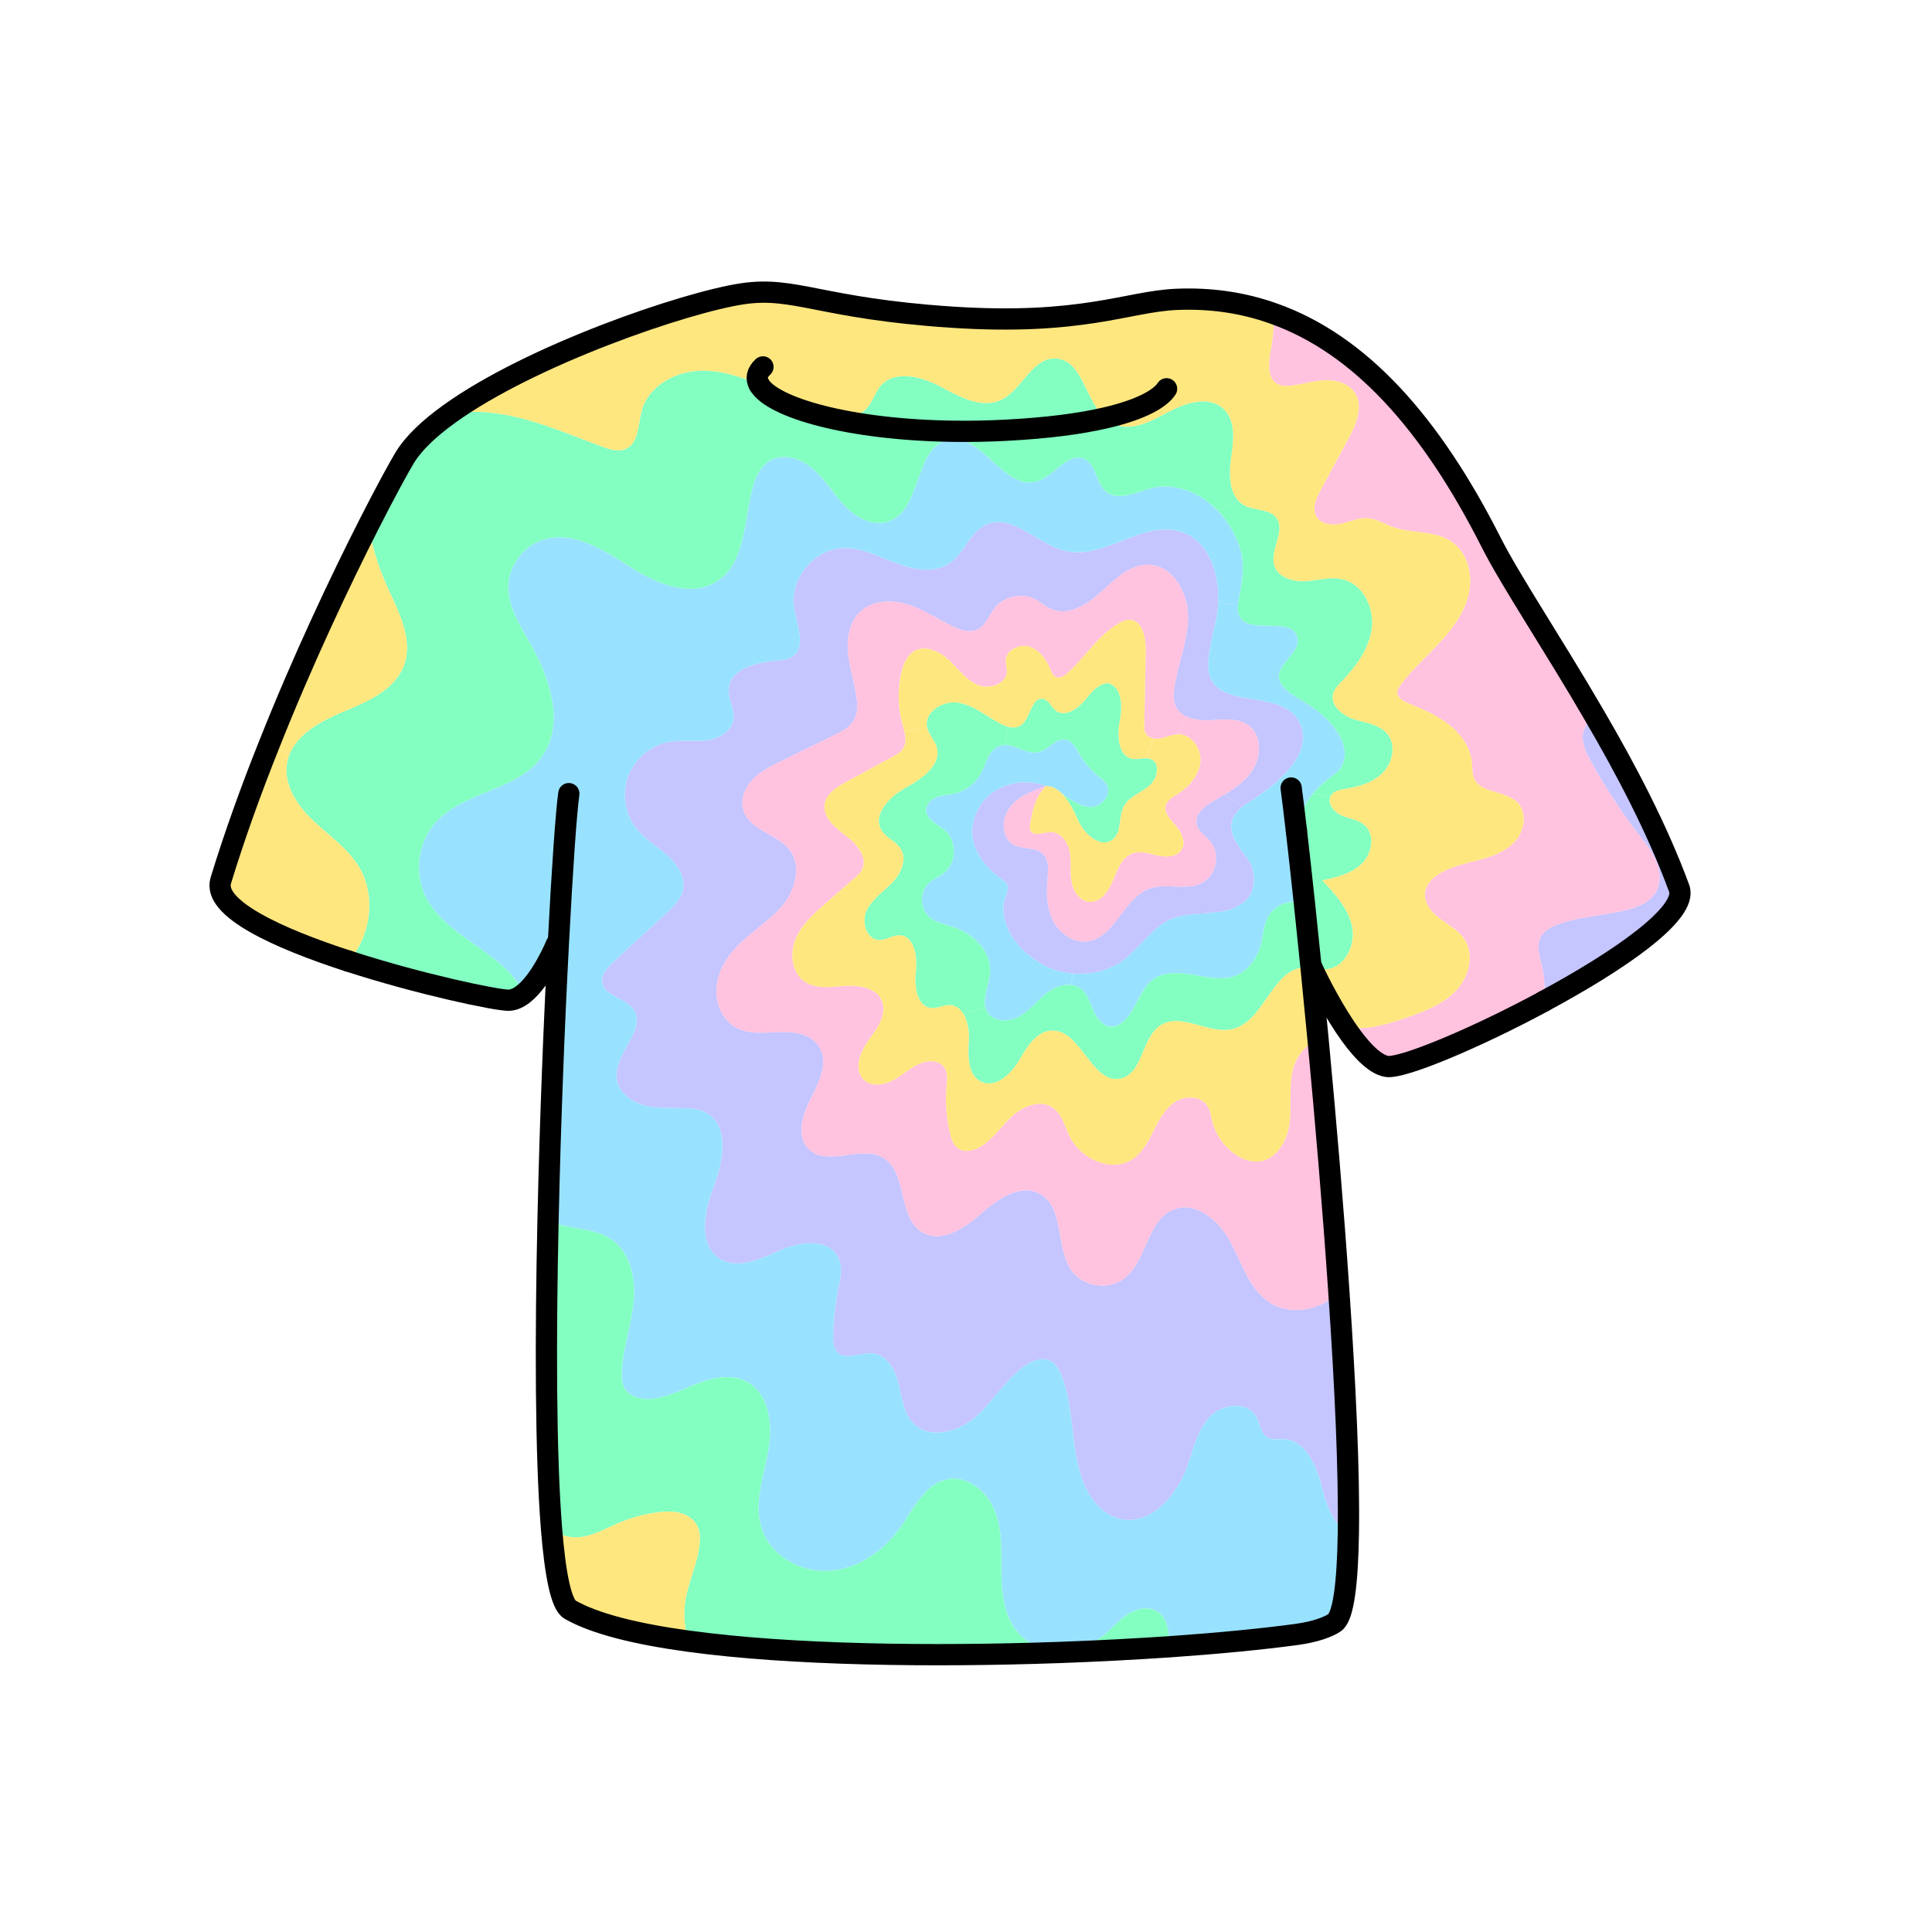 <?xml version="1.0" encoding="UTF-8"?><svg id="Layer_2" xmlns="http://www.w3.org/2000/svg" viewBox="0 0 1000 1000"><defs><style>.cls-1,.cls-2{fill:none;}.cls-3{fill:#ffe780;}.cls-4{fill:#ffc2df;}.cls-5{fill:#83ffc1;}.cls-6{fill:#c5c5ff;}.cls-7{fill:#99e2ff;}.cls-2{stroke:#000;stroke-linecap:round;stroke-linejoin:round;stroke-width:11px;}</style></defs><g id="_02"><g><rect class="cls-1" width="1000" height="1000"/><g><g><path class="cls-6" d="m869.14,459.83c4.72,12.88-31.68,37.8-70.16,58.48.8-6.04.52-12.24-.84-18.16-1.16-5-3.04-10.4-.76-14.96,1.84-3.68,5.88-5.68,9.76-7.04,11.04-3.76,22.88-4.32,34.2-7,6.12-1.48,12.64-3.96,15.76-9.44,2.76-4.72,2.28-10.76.2-15.84-2.08-5.04-5.6-9.36-8.96-13.68-9.36-12.16-17.8-25.08-25.16-38.56-2.4-4.44-4.76-9.36-3.76-14.32.72-3.6,3.08-6.52,5.8-9.08,16.4,28.08,32.68,59,43.92,89.6Z"/><path class="cls-4" d="m857.3,445.87c2.08,5.08,2.56,11.12-.2,15.84-3.12,5.48-9.64,7.96-15.76,9.44-11.32,2.68-23.16,3.24-34.2,7-3.88,1.36-7.92,3.36-9.76,7.04-2.28,4.56-.4,9.96.76,14.96,1.36,5.92,1.64,12.12.84,18.16v.04c-35.64,19.2-73.08,34.76-81.04,33.64-6.88-1-14.8-10.04-21.68-20.28l.04-.04c10.84,1.88,21.96-1.56,32.4-5.2,9.16-3.2,18.6-6.88,25.2-14,6.6-7.16,9.4-18.72,3.84-26.68-3.16-4.52-8.28-7.12-12.64-10.44-4.4-3.32-8.4-8.32-7.48-13.76.6-3.56,3.28-6.48,6.24-8.56,6.12-4.28,13.64-5.84,20.88-7.72,7.2-1.88,14.68-4.4,19.6-10,4.96-5.56,6.24-15.04.84-20.2-6.32-6.04-18.88-4.32-22.24-12.36-1.04-2.48-.8-5.24-1.04-7.92-.72-7.88-5.72-14.88-11.92-19.76-6.2-4.92-13.6-8-20.92-11-2.88-1.16-6.24-3.16-5.84-6.2.16-1.08.8-2,1.4-2.88,5.92-8.16,13.56-14.88,20.44-22.24,6.84-7.36,13.12-15.8,15.24-25.64,2.16-9.84-.8-21.32-9.16-26.88-8.76-5.84-20.56-3.88-30.4-7.52-4.24-1.52-8.2-4.12-12.72-4.48-4.68-.36-9.16,1.76-13.76,2.8-4.6,1-10.28.52-12.8-3.48-2.6-4.2-.24-9.64,2.12-13.96,4.76-8.76,9.48-17.52,14.24-26.28,4.08-7.52,8.12-17,3.36-24.12-3.24-4.8-9.6-6.6-15.4-6.4-5.76.24-11.4,2.04-17.16,2.76-2.4.32-4.96.44-7.16-.68-5.92-2.96-4.84-11.56-3.6-18.12,1.16-6.08,1.56-12.32,1.28-18.48,44.88,15.88,81.48,56.84,112.64,118.4,10.32,20.36,31.96,52.56,53.44,89.56-2.72,2.56-5.08,5.48-5.8,9.08-1,4.96,1.36,9.88,3.76,14.32,7.36,13.48,15.8,26.4,25.16,38.56,3.36,4.32,6.88,8.64,8.96,13.68Z"/><path class="cls-3" d="m392.94,199.11c-9.8-4.2-19.96-7.56-30.52-7.2-13.08.4-26.76,8-30.2,20.6-1.96,7.24-1.48,16.8-8.28,19.88-3.8,1.68-8.24.32-12.16-1.12-19.24-7.12-38.32-15.76-58.76-17.72-6.8-.68-13.8-.44-20.6.8,42.36-30.6,122.48-57.96,152.08-62.32,27.08-3.96,40.24,7.64,108,12.12,67.76,4.48,91.16-8.12,116.44-9.2,17.84-.76,34.52,1.72,50.2,7.32.28,6.16-.12,12.4-1.28,18.48-1.24,6.56-2.32,15.16,3.6,18.12,2.2,1.12,4.76,1,7.16.68,5.76-.72,11.4-2.52,17.16-2.76,5.8-.2,12.16,1.6,15.4,6.4,4.76,7.12.72,16.6-3.36,24.12-4.76,8.76-9.48,17.52-14.24,26.28-2.36,4.32-4.72,9.76-2.12,13.96,2.52,4,8.2,4.48,12.8,3.48,4.6-1.04,9.08-3.16,13.76-2.8,4.52.36,8.48,2.96,12.72,4.48,9.84,3.64,21.64,1.68,30.4,7.52,8.36,5.56,11.32,17.04,9.16,26.88-2.12,9.84-8.4,18.28-15.24,25.64-6.88,7.36-14.52,14.08-20.44,22.24-.6.88-1.24,1.8-1.4,2.88-.4,3.04,2.96,5.04,5.84,6.2,7.32,3,14.72,6.08,20.92,11,6.2,4.88,11.2,11.88,11.92,19.76.24,2.68,0,5.44,1.04,7.92,3.36,8.04,15.92,6.32,22.24,12.36,5.4,5.16,4.12,14.64-.84,20.2-4.92,5.6-12.4,8.12-19.6,10-7.24,1.88-14.76,3.44-20.88,7.72-2.96,2.08-5.64,5-6.24,8.56-.92,5.44,3.08,10.44,7.48,13.76,4.36,3.32,9.48,5.92,12.64,10.44,5.56,7.96,2.76,19.52-3.84,26.68-6.6,7.12-16.04,10.8-25.2,14-10.44,3.64-21.56,7.08-32.4,5.2l-.04.04c-8.76-13.08-15.92-28.08-17.12-30.72,2.36.36,4.68.84,7.04.68,9.72-.6,15.52-12.28,13.68-21.8-1.88-9.52-8.84-17.12-15.52-24.2,7.32-1.6,15.08-3.4,20.48-8.64,5.4-5.24,7.04-15.12,1.32-20-3.32-2.84-8.04-3.24-12.04-5.04-3.76-1.68-7.16-6.08-5.52-9.68.08-.2.2-.4.32-.6,1.52-2.44,4.8-3,7.64-3.44,7.16-1.16,14.52-3.4,19.48-8.68,4.96-5.24,6.6-14.16,2-19.72-4.08-4.88-11.12-5.64-17.16-7.52-6.04-1.92-12.52-7.2-10.88-13.32.68-2.52,2.64-4.48,4.48-6.4,7.4-7.68,14.16-16.76,15.52-27.36,1.36-10.56-4.36-22.68-14.72-25.28-6.28-1.6-12.84.4-19.32.84s-14.2-1.68-16.32-7.84c-2.76-8.16,6.16-18.2.88-25.04-3.6-4.64-11-3.52-16.24-6.24-1.48-.76-2.68-1.8-3.68-2.96-4.44-5.28-4.52-14.12-3.44-21.44,1.32-9,2.68-19.64-4-25.76-7.52-6.92-19.56-3-28.56,1.84-8.96,4.88-19.64,10.48-28.76,5.88-1.52-.76-2.84-1.68-4.04-2.88l-.04-.04c-10.12-9.48-11.64-30.4-25.6-30.76-12.16-.28-17.12,16.48-28.16,21.52-10.16,4.64-21.52-1.84-31.36-7.04-9.88-5.24-23.6-8.68-30.84-.24-3.52,4.12-4.56,10.28-9.08,13.24-2.88,1.84-6.56,1.96-10,1.64-13-1.12-25-7.04-36.88-12.52-2.24-1.04-4.56-2.08-6.84-3.08h-.04Z"/><path class="cls-5" d="m718.02,379.87c4.6,5.56,2.96,14.48-2,19.72-4.96,5.28-12.32,7.52-19.48,8.68-2.84.44-6.12,1-7.64,3.44-.12.2-.24.4-.32.6l-9.08-1.52c3.88-4.6,8.32-7.76,11.76-10.48,9-7.16,6.44-24.16-18.6-38.4-25.96-14.76,4.08-21.56-1.64-33.4-5-10.32-32.12,3.12-30.24-15.68.08-.64.16-1.32.32-2.04,3-15.96,3.92-24.16-4.36-38.16-1.76-2.96-3.92-5.76-6.36-8.28l10.2-5.6c1,1.16,2.2,2.2,3.68,2.96,5.24,2.72,12.64,1.6,16.24,6.24,5.28,6.84-3.64,16.88-.88,25.04,2.12,6.16,9.84,8.28,16.32,7.84s13.04-2.44,19.32-.84c10.36,2.6,16.08,14.72,14.72,25.28-1.36,10.6-8.12,19.68-15.52,27.36-1.84,1.92-3.8,3.88-4.48,6.4-1.64,6.12,4.84,11.4,10.88,13.32,6.04,1.88,13.08,2.64,17.16,7.52Z"/><path class="cls-5" d="m679.1,500.99c-.16,0-.32-.04-.48-.04-1.2-11.84-2.36-23-3.44-33.28-1.56-14.56-2.96-27.32-4.16-37.6v-.04c1.28-8.56,4.64-14.6,8.48-19.24l9.08,1.52c-1.64,3.6,1.76,8,5.52,9.68,4,1.8,8.72,2.2,12.04,5.04,5.72,4.88,4.08,14.76-1.32,20-5.4,5.24-13.16,7.04-20.48,8.64,6.68,7.08,13.64,14.68,15.52,24.2,1.84,9.52-3.96,21.2-13.68,21.8-2.36.16-4.68-.32-7.04-.68h-.04Z"/><path class="cls-6" d="m692.98,668.47c3.32,48.28,5.44,93.36,4.92,125.2-7.76-4.2-11.44-15.04-13.76-24.24-2.76-10.96-8.48-24.12-19.76-24.56-2.64-.08-5.48.56-7.84-.6-3.96-1.96-4.2-7.44-6.44-11.24-4.64-7.96-17.52-6.44-23.88.24-6.36,6.68-8.4,16.24-11.4,24.96-5.4,15.68-19.48,31.96-35.52,27.84-8.88-2.28-15.16-10.36-18.56-18.88-6.92-17.56-4.32-37.76-11.32-55.28-1.24-3.08-3-6.28-6-7.68-3.84-1.84-8.44-.16-12,2.12-10.32,6.64-16.52,17.96-25.56,26.28-9,8.28-24.24,12.88-32.92,4.2-5.2-5.2-6-13.2-7.76-20.36-1.72-7.16-5.92-15.08-13.24-15.96-6.44-.76-14.36,3.96-18.72-.84-1.92-2.16-2.04-5.32-2-8.16.2-8.2,1.08-16.4,2.68-24.44,1.08-5.32,2.4-11,.16-15.92-4.68-10.12-19.56-8.76-29.76-4.24-10.2,4.52-22.2,10.52-31.64,4.6-11.8-7.36-7.96-25.16-3-38.12,5-13,7.88-31.24-4.48-37.6-3-1.56-6.4-2-9.76-2.16-7.2-.4-14.56.36-21.56-1.4-7-1.72-13.88-6.88-14.68-14.04-1.48-12.88,16.2-25.64,8.52-36.04-4.32-5.84-15.08-6.6-16-13.84-.52-4.08,2.8-7.56,5.84-10.4,9.16-8.44,18.32-16.92,27.52-25.36,3.52-3.28,7.2-6.8,8.36-11.44,1.64-6.68-2.56-13.48-7.64-18.08-5.08-4.64-11.28-8.04-15.72-13.32-6.44-7.56-8.36-18.68-4.88-27.96,3.48-9.32,12.24-16.4,22.08-17.92,6.16-.92,12.48.2,18.68-.64,6.16-.84,12.76-4.6,13.72-10.76.8-5.28-2.8-10.4-2.48-15.76.72-10.92,15.12-13.88,26.04-14.88,2.32-.2,4.72-.52,6.72-1.72,7.68-4.76,2.68-16.28,1.12-25.16-2.6-14.92,10.08-30.64,25.2-31.2,9.72-.36,18.68,4.48,27.76,7.88,9.08,3.44,20,5.32,27.92-.32,7.24-5.2,10.04-15.6,18.08-19.48,13.64-6.6,26.92,10.08,41.72,13.44,19.88,4.52,39.72-16.08,59.2-10.08,14.6,4.44,20.36,21.32,19.56,37.12-.12,2.84-.52,5.64-1.04,8.32-1.56,7.52-5.72,21.76-3.36,29.12,5.48,17.24,35.68,7.28,45.48,22.52,9.2,14.24-4.64,30.24-26.36,43.8-.76.48-1.4.92-2.04,1.4l-9.6-6.04c5.6-3.36,10.96-7.16,14.56-12.52,4.8-7.2,5.08-18.24-1.88-23.36-5.44-4.08-12.96-3.08-19.76-2.72-4.12.2-8.72-.16-12.36-1.88-2.36-1.08-4.36-2.76-5.52-5.16-1.48-3.04-1.28-6.64-.76-9.96,1.8-12.32,7.04-24.16,7.04-36.6.04-12.44-7.88-26.48-20.32-26.88-9.64-.32-17.36,7.36-24.4,13.88-7.08,6.56-16.76,12.8-25.72,9.2-3.28-1.32-5.96-3.88-9.16-5.4-6.84-3.32-15.84-1.2-20.52,4.8-2.88,3.72-4.44,8.84-8.64,10.96-4.16,2.12-9.16.4-13.32-1.68-7.76-3.76-15-8.72-23.24-11.24-8.24-2.52-18.08-2.12-24.36,3.8-5.6,5.28-7,13.76-6.28,21.4.76,7.68,3.32,15.08,4.4,22.72.56,3.96.68,8.24-1.24,11.76-2.2,3.96-6.52,6.2-10.6,8.16-9.08,4.44-18.12,8.88-27.2,13.32-5.28,2.56-10.68,5.24-14.76,9.52-4.04,4.28-6.48,10.6-4.64,16.2,3.44,10.28,17.92,11.96,24.2,20.76,6.04,8.52,2.32,20.76-4.44,28.68-6.8,7.92-16.08,13.28-23.28,20.8-5.6,5.88-9.96,13.32-10.52,21.44-.6,8.08,3.12,16.76,10.32,20.56,6.64,3.56,14.68,2.48,22.24,2.2,7.52-.28,16.16,1,20.4,7.24,5.32,7.96.44,18.44-4,26.92-4.4,8.44-7.96,20-1.04,26.6,9.56,9.08,26.72-2.36,38.16,4.2,13.04,7.48,7.52,30.92,20.36,38.68,9.8,5.88,21.88-2,30.44-9.56,8.56-7.56,20.24-15.76,30.32-10.4,13.28,7.04,7.92,28.36,17,40.32,6,7.88,18.56,9.68,26.52,3.76,12.2-9,11.92-30.64,26.12-35.96,11.36-4.28,23.2,5.8,29,16.48,5.84,10.68,9.32,23.32,19,30.72,11.04,8.44,28.28,5.44,37.28-4.68Z"/><path class="cls-7" d="m671.02,430.03v.04c1.2,10.28,2.6,23.04,4.16,37.6l-.56.04c-6.56-2.44-14.64.48-18.08,6.56-2.4,4.2-2.6,9.24-3.72,13.96-1.76,7.12-6.24,13.96-13,16.72-6.8,2.72-14.44,1.04-21.6-.28-7.2-1.28-15.28-2-21.2,2.24-7.8,5.56-8.96,17.56-16.92,22.88-1.24.84-2.64,1.52-4.16,1.64-4.6.4-8.16-4.04-10-8.28-1.88-4.28-3.24-9.16-7.08-11.76-1.32-.88-2.76-1.4-4.28-1.6l.52-5.96c7.84.76,15.92-.8,22.8-4.64,10.56-5.84,16.8-18.2,27.8-23.32,8.48-3.96,21.44-2.28,30.4-5,12.8-3.92,14.48-13.44,11.76-22.4-1.84-6.08-19.64-19.68-4.68-31.04.64-.48,1.28-.92,2.04-1.4,21.72-13.56,35.56-29.56,26.36-43.8-9.8-15.24-40-5.28-45.48-22.52-2.36-7.36,1.8-21.6,3.36-29.12.52-2.68.92-5.48,1.04-8.32l10.28.56c-1.88,18.8,25.24,5.36,30.24,15.68,5.72,11.84-24.32,18.64,1.64,33.4,25.04,14.24,27.6,31.24,18.6,38.4-3.44,2.72-7.88,5.88-11.76,10.48-3.84,4.64-7.2,10.68-8.48,19.24Z"/><path class="cls-7" d="m288.98,488.83l-1.04-.04s-7.4,18.12-16.92,25.64c-9-21.16-40.04-28.72-50.76-50.32-6.24-12.56-3.8-28.92,5.84-39.12,14.64-15.56,41.52-15.76,54.12-33.04,12.56-17.2,4.24-41.48-6.4-59.96-5.2-9.04-11.04-18.48-10.72-28.88.36-10.6,7.88-20.56,17.96-23.76,15.36-4.88,31,5.08,44.6,13.72,13.56,8.64,31.24,16.52,44.96,8.08,15.12-9.32,14.32-30.96,18.76-48.16,1.48-5.72,4.08-11.68,9.2-14.64,7.24-4.2,16.72-.76,22.92,4.84,6.2,5.64,10.36,13.12,16.24,19.08,5.88,5.96,14.64,10.4,22.48,7.48,17.08-6.32,12.92-38.64,30.8-42.2.96-.2,1.88-.28,2.8-.28,15.84,0,27,26.8,42.96,21.84,9.12-2.84,16.2-15.68,24.72-11.44,6.12,3,5.76,12.4,11,16.76,6.32,5.2,15.44.2,23.4-1.8,12.4-3.12,25.48,2.4,34.48,11.72,2.44,2.52,4.6,5.32,6.36,8.28,8.28,14,7.36,22.2,4.36,38.16-.16.72-.24,1.4-.32,2.04l-10.28-.56c.8-15.8-4.96-32.68-19.56-37.12-19.48-6-39.32,14.6-59.2,10.08-14.8-3.36-28.08-20.04-41.72-13.44-8.04,3.88-10.84,14.28-18.08,19.48-7.92,5.64-18.84,3.76-27.92.32-9.08-3.4-18.04-8.24-27.76-7.88-15.12.56-27.8,16.28-25.2,31.2,1.56,8.88,6.56,20.4-1.12,25.16-2,1.2-4.4,1.52-6.72,1.72-10.92,1-25.32,3.96-26.04,14.88-.32,5.36,3.28,10.48,2.48,15.76-.96,6.16-7.56,9.92-13.72,10.76-6.2.84-12.52-.28-18.68.64-9.84,1.52-18.6,8.6-22.08,17.92-3.48,9.28-1.56,20.4,4.88,27.96,4.44,5.28,10.64,8.68,15.72,13.32,5.08,4.6,9.28,11.4,7.64,18.08-1.16,4.64-4.84,8.16-8.36,11.44-9.2,8.44-18.36,16.92-27.52,25.36-3.04,2.84-6.36,6.32-5.84,10.4.92,7.24,11.68,8,16,13.84,7.68,10.4-10,23.16-8.52,36.04.8,7.16,7.68,12.32,14.68,14.04,7,1.76,14.36,1,21.56,1.4,3.36.16,6.76.6,9.76,2.16,12.36,6.36,9.48,24.6,4.48,37.6-4.96,12.96-8.8,30.76,3,38.12,9.44,5.92,21.44-.08,31.64-4.6,10.2-4.52,25.08-5.88,29.76,4.24,2.24,4.92.92,10.6-.16,15.92-1.6,8.04-2.48,16.24-2.68,24.44-.04,2.84.08,6,2,8.16,4.36,4.8,12.28.08,18.72.84,7.32.88,11.52,8.8,13.24,15.96,1.76,7.16,2.56,15.16,7.76,20.36,8.68,8.68,23.92,4.08,32.92-4.2,9.04-8.32,15.24-19.64,25.56-26.28,3.56-2.28,8.16-3.96,12-2.12,3,1.4,4.76,4.6,6,7.68,7,17.52,4.4,37.72,11.32,55.28,3.4,8.52,9.68,16.6,18.56,18.88,16.04,4.12,30.12-12.16,35.52-27.84,3-8.72,5.04-18.28,11.4-24.96,6.36-6.68,19.24-8.2,23.88-.24,2.24,3.8,2.48,9.28,6.44,11.24,2.36,1.16,5.2.52,7.84.6,11.28.44,17,13.6,19.76,24.56,2.32,9.2,6,20.04,13.76,24.24-.4,25.76-2.52,42.92-7.04,46.16-3.32,2.32-10.12,4.84-19.76,6.16-17.76,2.4-40.28,4.6-65.48,6.36v-.04c-.68-6.92-.96-14.52-6.6-18.12-4.52-2.88-10.64-1.56-15.16,1.32-4.48,2.88-7.96,7.12-12.08,10.56-6.4,5.28-14.88,8.16-23.16,8.16s-16.16-2.84-21.6-9.04c-7.12-8.08-8.56-19.56-8.72-30.32-.16-10.76.64-21.84-3.04-31.92s-13.56-19-24.16-17.32c-12.08,1.88-18.08,15.12-25.12,25.12-8.52,12.04-21.8,21.32-36.56,22.36-14.72,1.04-30.32-7.56-35.08-21.52-4.4-12.96.76-26.96,3.24-40.4,2.52-13.48.64-30.32-11.68-36.32-7.44-3.64-16.4-1.92-24.16,1-7.76,2.96-15.24,7.04-23.48,8.12-5.76.76-12.64-.68-15.28-5.88-1.16-2.32-1.28-5.04-1.2-7.68.48-12.2,4.8-23.92,6.08-36.08,1.28-12.12-1.4-26-11.52-32.84-9.04-6.12-21.16-4.88-31.16-9.2-.52-.24-1.04-.48-1.52-.76,1.12-50.56,3.16-101.96,5.32-142.72Z"/><path class="cls-4" d="m682.26,538.43c3.88,41.16,7.8,86.88,10.72,130.04-9,10.12-26.24,13.12-37.28,4.68-9.68-7.4-13.16-20.04-19-30.72-5.8-10.68-17.64-20.76-29-16.48-14.2,5.32-13.92,26.96-26.12,35.96-7.96,5.92-20.52,4.12-26.52-3.76-9.08-11.96-3.72-33.28-17-40.32-10.08-5.36-21.76,2.84-30.32,10.4-8.56,7.56-20.64,15.44-30.44,9.56-12.84-7.76-7.32-31.2-20.36-38.68-11.44-6.56-28.6,4.88-38.16-4.2-6.92-6.6-3.36-18.16,1.04-26.6,4.44-8.48,9.32-18.96,4-26.92-4.24-6.24-12.88-7.52-20.4-7.24-7.56.28-15.6,1.36-22.24-2.2-7.2-3.8-10.92-12.48-10.32-20.56.56-8.12,4.92-15.56,10.52-21.44,7.2-7.52,16.48-12.88,23.28-20.8,6.76-7.92,10.48-20.16,4.44-28.68-6.28-8.8-20.76-10.48-24.2-20.76-1.84-5.6.6-11.92,4.64-16.2,4.08-4.28,9.48-6.96,14.76-9.52,9.08-4.44,18.12-8.88,27.2-13.32,4.08-1.96,8.4-4.2,10.6-8.16,1.92-3.52,1.8-7.8,1.24-11.76-1.08-7.64-3.64-15.04-4.4-22.72-.72-7.64.68-16.12,6.28-21.4,6.28-5.92,16.12-6.32,24.36-3.8,8.24,2.52,15.48,7.48,23.24,11.24,4.16,2.08,9.16,3.8,13.32,1.68,4.2-2.12,5.76-7.24,8.64-10.96,4.68-6,13.68-8.12,20.52-4.8,3.2,1.52,5.88,4.08,9.16,5.4,8.96,3.6,18.64-2.64,25.72-9.2,7.04-6.52,14.76-14.2,24.4-13.88,12.44.4,20.36,14.44,20.32,26.88,0,12.44-5.24,24.28-7.04,36.6-.52,3.32-.72,6.92.76,9.96,1.16,2.4,3.16,4.08,5.52,5.16l-4.24,9.16c-3.12.04-6,1.52-9.08,2.12-1.24.24-2.6.28-3.84,0-1.88-.36-3.48-1.32-4.24-3-.52-1.16-.48-2.48-.48-3.72.28-13,.52-26,.76-39,.12-6.68-1.92-15.76-8.6-15.68-1.8.04-3.48.8-5.04,1.68-10.92,6.2-17.6,17.68-27,26.04-1.52,1.36-3.52,2.68-5.44,2.08-1.84-.6-2.68-2.64-3.4-4.4-2.12-5.04-5.68-9.96-10.92-11.52-5.28-1.52-12.04,1.96-12.08,7.44-.04,1.8.64,3.52.64,5.32-.04,6.6-9.08,9.64-15.16,7.08-6.04-2.6-10.04-8.32-14.84-12.84-4.8-4.52-12.08-7.96-17.84-4.72-3.84,2.16-5.72,6.68-6.76,11-2.08,8.64-1.92,17.8.4,26.4.36,1.36.8,2.8,1.12,4.24.72,3.2,1,6.44-.8,9.08-1.24,1.84-3.28,2.96-5.2,4-8.04,4.36-16.08,8.72-24.12,13.08-4.88,2.64-10.32,6.04-11.16,11.52-1.08,6.88,5.56,12.2,11.12,16.4,5.56,4.2,11.36,11.08,8.28,17.32-.92,1.88-2.56,3.32-4.12,4.68-4.92,4.32-9.84,8.6-14.72,12.88-6.12,5.36-12.44,10.96-15.56,18.44-3.16,7.48-2.08,17.4,4.6,22,5.96,4.12,13.92,2.8,21.16,2.32,7.24-.52,16,1,18.88,7.64,2.96,6.96-2.4,14.36-6.84,20.44-4.44,6.12-8,15.32-2.52,20.48,4.16,3.96,11.08,2.68,16.04-.2,4.96-2.88,9.24-7.12,14.76-8.8,3.72-1.16,8.44-.72,10.76,2.44,2,2.76,1.56,6.56,1.24,9.96-.72,8.24-.08,16.56,1.88,24.6.68,2.76,1.64,5.68,3.96,7.4,3.28,2.44,8.04,1.44,11.56-.64,6.68-3.88,10.96-10.76,16.68-16,5.72-5.2,14.64-8.68,21-4.28,4.68,3.28,6.08,9.44,8.52,14.56,5.68,11.88,21.68,19.36,32.64,12.08,5.24-3.44,8.24-9.32,11.04-14.88,2.8-5.6,5.88-11.44,11.12-14.8,5.28-3.4,13.4-3.12,16.72,2.16,1.4,2.28,1.72,5,2.36,7.6,1.64,6.72,5.72,12.8,11.28,16.92,3.88,2.88,8.72,4.8,13.52,4.12,8.96-1.32,14.24-11.08,15.32-20.08,1.12-8.96-.48-18.24,1.6-27.04,1.64-6.92,6.76-13.72,13.16-15.56Z"/><path class="cls-3" d="m678.62,500.95c1.16,11.88,2.4,24.44,3.64,37.48-6.4,1.84-11.52,8.64-13.16,15.56-2.08,8.8-.48,18.08-1.6,27.04-1.08,9-6.36,18.76-15.32,20.08-4.8.68-9.64-1.24-13.52-4.12-5.56-4.12-9.64-10.2-11.28-16.92-.64-2.6-.96-5.32-2.36-7.6-3.32-5.28-11.44-5.56-16.72-2.16-5.24,3.36-8.32,9.2-11.12,14.8-2.8,5.56-5.8,11.44-11.04,14.88-10.96,7.28-26.96-.2-32.64-12.08-2.44-5.12-3.84-11.28-8.52-14.56-6.36-4.4-15.28-.92-21,4.28-5.72,5.24-10,12.12-16.68,16-3.52,2.08-8.28,3.08-11.56.64-2.32-1.72-3.28-4.64-3.96-7.4-1.96-8.04-2.6-16.36-1.88-24.6.32-3.4.76-7.2-1.24-9.96-2.32-3.16-7.04-3.6-10.76-2.44-5.52,1.68-9.8,5.92-14.76,8.8-4.96,2.88-11.88,4.16-16.04.2-5.48-5.16-1.92-14.36,2.52-20.48,4.44-6.08,9.8-13.48,6.84-20.44-2.88-6.64-11.64-8.16-18.88-7.64-7.24.48-15.2,1.8-21.16-2.32-6.68-4.6-7.76-14.52-4.6-22,3.12-7.48,9.44-13.08,15.56-18.44,4.88-4.28,9.8-8.56,14.72-12.88,1.56-1.36,3.2-2.8,4.12-4.68,3.08-6.24-2.72-13.12-8.28-17.32-5.56-4.2-12.2-9.52-11.12-16.4.84-5.48,6.28-8.88,11.16-11.52,8.04-4.36,16.08-8.72,24.12-13.08,1.92-1.04,3.96-2.16,5.2-4,1.8-2.64,1.52-5.88.8-9.08l11.8-2.04c.8,3.64,3.84,6.4,4.92,10,2.84,9.12-7.4,16.48-15.76,21.04-8.4,4.6-17.72,13.96-12.76,22.12,2.44,4,7.6,5.72,10,9.72,3.36,5.6-.04,12.92-4.6,17.6-4.56,4.68-10.36,8.4-13.12,14.32-2.8,5.92-.04,15,6.48,15.2,3.6.08,6.88-2.56,10.48-2.48,7.72.2,9.44,10.96,8.56,18.64-.92,7.68.4,18.4,8.12,19,3.12.24,6.08-1.56,9.2-1.52,3.2.08,5.52,1.8,7.16,4.4,2.4,3.8,3.24,9.44,2.92,14.16-.48,7.88-.64,17.92,6.56,21.2,7.36,3.32,15.08-3.96,19.24-10.88,4.12-6.96,9-15.36,17.08-15.68,15.28-.56,20.76,28.16,35.72,24.8,11.56-2.56,10.6-21.12,20.6-27.56,10.8-6.92,25.04,5.04,37.48,1.92,16.4-4.16,20.36-31.36,37.24-31.84,1.08-.04,2.12.08,3.2.24Z"/><path class="cls-5" d="m678.62,500.95c-1.08-.16-2.12-.28-3.2-.24-16.88.48-20.84,27.68-37.24,31.84-12.44,3.12-26.68-8.84-37.48-1.92-10,6.44-9.04,25-20.6,27.56-14.96,3.36-20.44-25.36-35.72-24.8-8.08.32-12.96,8.72-17.08,15.68-4.16,6.92-11.88,14.2-19.24,10.88-7.2-3.28-7.04-13.32-6.56-21.2.32-4.72-.52-10.36-2.92-14.16l11.48-3.12c.28.96.72,1.88,1.32,2.8,3.48,5.04,11.32,4.72,16.6,1.6,5.24-3.08,9.04-8.2,13.88-11.92,3.6-2.76,8.4-4.72,12.72-4.16,1.52.2,2.96.72,4.28,1.6,3.84,2.6,5.2,7.48,7.08,11.76,1.84,4.24,5.4,8.68,10,8.28,1.52-.12,2.92-.8,4.16-1.64,7.96-5.32,9.12-17.32,16.92-22.88,5.92-4.24,14-3.52,21.2-2.24,7.16,1.32,14.8,3,21.6.28,6.76-2.76,11.24-9.6,13-16.72,1.12-4.72,1.32-9.76,3.72-13.96,3.44-6.08,11.52-9,18.08-6.56l.56-.04c1.08,10.28,2.24,21.44,3.44,33.28Z"/><path class="cls-4" d="m646.26,375.51c6.96,5.12,6.68,16.16,1.88,23.36-3.6,5.36-8.96,9.16-14.56,12.52-1.84,1.16-3.76,2.24-5.6,3.32-4.56,2.64-9.68,6.8-8.56,11.96.8,3.68,4.56,5.8,7,8.68,5.48,6.48,3.24,17.84-4.32,21.72-8.08,4.16-18.28-.12-26.88,2.84-13.76,4.76-18.16,25.8-32.6,27.44-7.28.8-14.24-4.28-17.56-10.76-3.32-6.52-3.56-14.16-2.88-21.44.4-4.64.92-10.04-2.48-13.24-3.8-3.6-10.12-2.12-14.76-4.48-6.64-3.4-6.88-13.48-2.4-19.4,4.44-5.92,11.84-8.68,18.84-11.2-5.4,5.32-6.92,12.36-8.2,19.84-.16,1.04-.28,2.16.16,3.12,1.56,3.4,6.56,1.04,10.28.88,5.12-.24,9,4.92,10,9.92s.16,10.24.92,15.28c.8,5.08,4.08,10.44,9.16,10.92,5.96.52,10.16-5.6,12.4-11.12,2.24-5.52,4.56-12.04,10.2-14,4.2-1.44,8.8.24,13.16,1.2,4.36.92,9.84.68,12.16-3.16,2.6-4.28-.6-9.72-3.96-13.44-2.36-2.6-5.12-5.68-4.32-9.08.68-2.92,3.6-4.56,6.12-6.16,5.88-3.76,11.04-9.48,11.84-16.4.8-6.92-4.4-14.64-11.4-14.56l4.24-9.16c3.64,1.72,8.24,2.08,12.36,1.88,6.8-.36,14.32-1.36,19.76,2.72Z"/><path class="cls-6" d="m647.86,448.47c2.72,8.96,1.04,18.48-11.76,22.4-8.96,2.72-21.92,1.04-30.4,5-11,5.12-17.24,17.48-27.8,23.32-6.88,3.84-14.96,5.4-22.8,4.64-5.12-.4-10.16-1.8-14.72-4.2-11.52-6.08-21.84-17.72-20.96-31.08.24-3.92,3.72-8.28,1.4-11.48-1.12-1.48-5.52-3.92-9.08-7.76-8.96-9.64-11.44-20.56-4.64-31.84,6.8-11.32,22-15.36,34.28-10.64-7,2.52-14.4,5.28-18.84,11.2-4.48,5.92-4.24,16,2.4,19.4,4.64,2.36,10.96.88,14.76,4.48,3.4,3.2,2.88,8.6,2.48,13.24-.68,7.28-.44,14.92,2.88,21.44,3.32,6.48,10.28,11.56,17.56,10.76,14.44-1.64,18.84-22.68,32.6-27.44,8.6-2.96,18.8,1.32,26.88-2.84,7.56-3.88,9.8-15.24,4.32-21.72-2.44-2.88-6.2-5-7-8.68-1.12-5.16,4-9.32,8.56-11.96,1.84-1.08,3.76-2.16,5.6-3.32l9.6,6.04c-14.96,11.36,2.84,24.96,4.68,31.04Z"/><path class="cls-5" d="m640.58,258.75l-10.2,5.6c-9-9.32-22.08-14.84-34.48-11.72-7.96,2-17.08,7-23.4,1.8-5.24-4.36-4.88-13.76-11-16.76-8.52-4.24-15.6,8.6-24.72,11.44-15.96,4.96-27.12-21.84-42.96-21.84l.04-4.04c8.48.12,17.36-.04,26.52-.52,22-1.12,38.8-3.44,51.4-6.32,1.2,1.2,2.52,2.12,4.04,2.88,9.12,4.6,19.8-1,28.76-5.88,9-4.84,21.04-8.76,28.56-1.84,6.68,6.12,5.32,16.76,4,25.76-1.08,7.32-1,16.16,3.44,21.44Z"/><path class="cls-3" d="m609.9,380.07c7-.08,12.2,7.64,11.4,14.56-.8,6.92-5.96,12.64-11.84,16.4-2.52,1.6-5.44,3.24-6.12,6.16-.8,3.4,1.96,6.48,4.32,9.08,3.36,3.72,6.56,9.16,3.96,13.44-2.32,3.84-7.8,4.08-12.16,3.16-4.36-.96-8.96-2.64-13.16-1.2-5.64,1.96-7.96,8.48-10.2,14-2.24,5.52-6.44,11.64-12.4,11.12-5.08-.48-8.36-5.84-9.16-10.92-.76-5.04.08-10.28-.92-15.28s-4.88-10.16-10-9.92c-3.72.16-8.72,2.52-10.28-.88-.44-.96-.32-2.08-.16-3.12,1.28-7.48,2.8-14.52,8.2-19.84,2.28-.04,4.36.76,6.2,2.12.52.44,1.08.88,1.64,1.36.12.08.2.16.28.24,3.68,3.64,6.48,9.28,8.44,13.84,3.2,7.4,12.04,15.16,18.2,9.92,4.6-3.92,2.68-11.56,5.48-16.92,2.6-4.96,8.56-6.92,12.92-10.44,4.36-3.48,6.4-11.56,1.32-13.88-.92-.4-1.88-.56-2.84-.56l3.96-10.32c1.24.28,2.6.24,3.84,0,3.08-.6,5.96-2.08,9.08-2.12Z"/><path class="cls-5" d="m605.62,852.31v.04c-17.88,1.2-37.12,2.24-56.96,2.96l-.04-1.08c8.28,0,16.76-2.88,23.16-8.16,4.12-3.44,7.6-7.68,12.08-10.56,4.52-2.88,10.64-4.2,15.16-1.32,5.64,3.6,5.92,11.2,6.6,18.12Z"/><path class="cls-3" d="m596.98,382.19l-3.96,10.32c-2.2,0-4.48.64-6.64.32-7.56-1.16-8.32-11.72-6.88-19.24,1.44-7.52,1.52-17.92-5.88-19.96-5.52.24-9.24,5.52-12.88,9.72-3.64,4.2-9.96,7.88-14.36,4.48-2.28-1.8-3.4-5.2-6.2-5.96-6.4-1.72-6.52,10.32-12.12,13.8-1.88,1.12-4.04,1.12-6.2.56-1.48-.4-2.96-1.04-4.32-1.76-7.12-3.8-13.6-9.44-21.56-10.72-8-1.28-17.88,4.92-16.08,12.8l-11.8,2.04c-.32-1.44-.76-2.88-1.12-4.24-2.32-8.6-2.48-17.76-.4-26.4,1.04-4.32,2.92-8.84,6.76-11,5.76-3.24,13.04.2,17.84,4.72,4.8,4.52,8.8,10.24,14.84,12.84,6.08,2.56,15.12-.48,15.16-7.08,0-1.8-.68-3.52-.64-5.32.04-5.48,6.8-8.96,12.08-7.44,5.24,1.56,8.8,6.48,10.92,11.52.72,1.76,1.56,3.8,3.4,4.4,1.92.6,3.92-.72,5.44-2.08,9.4-8.36,16.08-19.84,27-26.04,1.56-.88,3.24-1.64,5.04-1.68,6.68-.08,8.72,9,8.6,15.68-.24,13-.48,26-.76,39,0,1.24-.04,2.56.48,3.72.76,1.68,2.36,2.64,4.24,3Z"/><path class="cls-5" d="m595.86,393.07c5.08,2.32,3.04,10.4-1.32,13.88-4.36,3.52-10.32,5.48-12.92,10.44-2.8,5.36-.88,13-5.48,16.92-6.16,5.24-15-2.52-18.2-9.92-1.96-4.56-4.76-10.2-8.44-13.84,4.36,3.44,10.84,7.52,15.56,7.12,5.48-.48,10.52-6.64,7.88-11.48-.96-1.8-2.68-3.04-4.28-4.28-3.96-3.2-7.36-7.12-9.88-11.52-1.8-3.12-3.68-6.88-7.24-7.56-5.04-.92-8.64,5.04-13.56,6.44-5.92,1.64-12-3.64-17.88-3.64l1.76-9.4c2.16.56,4.32.56,6.2-.56,5.6-3.48,5.72-15.52,12.12-13.8,2.8.76,3.92,4.16,6.2,5.96,4.4,3.4,10.72-.28,14.36-4.48,3.64-4.2,7.36-9.48,12.88-9.72,7.4,2.04,7.32,12.44,5.88,19.96-1.44,7.52-.68,18.08,6.88,19.24,2.16.32,4.44-.32,6.64-.32.96,0,1.92.16,2.84.56Z"/><path class="cls-7" d="m572.94,406.19c2.64,4.84-2.4,11-7.88,11.48-4.72.4-11.2-3.68-15.56-7.12-.08-.08-.16-.16-.28-.24-.56-.56-1.08-1-1.64-1.36-1.84-1.36-3.92-2.16-6.2-2.12-12.28-4.72-27.48-.68-34.28,10.64-6.8,11.28-4.32,22.2,4.64,31.84,3.56,3.84,7.96,6.28,9.08,7.76,2.32,3.2-1.16,7.56-1.4,11.48-.88,13.36,9.44,25,20.96,31.08,4.56,2.4,9.6,3.8,14.72,4.2l-.52,5.96c-4.32-.56-9.12,1.4-12.72,4.16-4.84,3.72-8.64,8.84-13.88,11.92-5.28,3.12-13.12,3.44-16.6-1.6-.6-.92-1.04-1.84-1.32-2.8-1.48-5.52,2-12.12,2.4-18.28.72-10.68-8.64-19.8-18.8-23.24-4.52-1.48-9.48-2.32-12.96-5.56-4.96-4.6-4.68-13.6.56-17.88,2.08-1.72,4.68-2.68,6.84-4.24,6.92-5.04,7.48-16.68,1.04-22.36-3.84-3.36-10.04-5.76-9.84-10.84.12-3.16,2.92-5.56,5.88-6.6,2.96-1,6.16-1.08,9.2-1.84,5.52-1.36,10.44-5.12,13.16-10.12,2.84-5.28,4.12-12.44,9.76-14.44.92-.32,1.88-.44,2.8-.44,5.88,0,11.96,5.28,17.88,3.64,4.92-1.4,8.52-7.36,13.56-6.44,3.56.68,5.44,4.44,7.24,7.56,2.52,4.4,5.92,8.32,9.88,11.52,1.6,1.24,3.32,2.48,4.28,4.28Z"/><path class="cls-5" d="m571.74,216.35l.04.04c-12.6,2.88-29.4,5.2-51.4,6.32-9.16.48-18.04.64-26.52.52-54.4-.68-94.24-12.32-100.88-24.12,2.28,1,4.6,2.04,6.84,3.08,11.88,5.48,23.88,11.4,36.88,12.52,3.44.32,7.12.2,10-1.64,4.52-2.96,5.56-9.12,9.08-13.24,7.24-8.44,20.96-5,30.84.24,9.84,5.2,21.2,11.68,31.36,7.04,11.04-5.04,16-21.8,28.16-21.52,13.96.36,15.48,21.28,25.6,30.76Z"/><path class="cls-5" d="m548.62,854.23l.04,1.08c-66.28,2.36-139.48,1.4-192.32-5.84v-.04c-2.12-6.92-2.72-14.28-1.52-21.4,1.64-9.8,6.32-19,7.28-28.88.32-3.12.24-6.36-1.12-9.16-1.76-3.6-5.4-5.96-9.28-6.96-3.84-1-7.92-.72-11.84-.16-7,.96-13.84,2.92-20.32,5.72-7.92,3.44-16.04,8.32-24.6,6.92-3.48-.56-6.68-2.12-9.48-4.24-3.08-38.48-3.16-98.52-1.8-159.72.48.28,1,.52,1.52.76,10,4.32,22.12,3.08,31.16,9.2,10.12,6.84,12.8,20.72,11.52,32.84-1.28,12.16-5.6,23.88-6.08,36.08-.08,2.64.04,5.36,1.2,7.68,2.64,5.2,9.52,6.64,15.28,5.88,8.24-1.08,15.72-5.16,23.48-8.12,7.76-2.92,16.72-4.64,24.16-1,12.32,6,14.2,22.84,11.68,36.32-2.48,13.44-7.64,27.44-3.24,40.4,4.76,13.96,20.36,22.56,35.08,21.52,14.76-1.04,28.04-10.32,36.56-22.36,7.04-10,13.04-23.24,25.12-25.12,10.6-1.68,20.48,7.24,24.16,17.32s2.88,21.16,3.04,31.92c.16,10.76,1.6,22.24,8.72,30.32,5.44,6.2,13.4,9.04,21.6,9.04Z"/><path class="cls-5" d="m521.86,376.23l-1.76,9.4c-.92,0-1.88.12-2.8.44-5.64,2-6.92,9.16-9.76,14.44-2.72,5-7.64,8.76-13.16,10.12-3.04.76-6.24.84-9.2,1.84-2.96,1.04-5.76,3.44-5.88,6.6-.2,5.08,6,7.48,9.84,10.84,6.44,5.68,5.88,17.32-1.04,22.36-2.16,1.56-4.76,2.52-6.84,4.24-5.24,4.28-5.52,13.28-.56,17.88,3.48,3.24,8.44,4.08,12.96,5.56,10.16,3.44,19.52,12.56,18.8,23.24-.4,6.16-3.88,12.76-2.4,18.28l-11.48,3.12c-1.64-2.6-3.96-4.32-7.16-4.4-3.12-.04-6.08,1.76-9.2,1.52-7.72-.6-9.04-11.32-8.12-19,.88-7.68-.84-18.44-8.56-18.64-3.6-.08-6.88,2.56-10.48,2.48-6.52-.2-9.28-9.28-6.48-15.2,2.76-5.92,8.56-9.64,13.12-14.32,4.56-4.68,7.96-12,4.6-17.6-2.4-4-7.56-5.72-10-9.72-4.96-8.16,4.36-17.52,12.76-22.12,8.36-4.56,18.6-11.92,15.76-21.04-1.08-3.6-4.12-6.36-4.92-10-1.8-7.88,8.08-14.08,16.08-12.8,7.96,1.28,14.44,6.92,21.56,10.72,1.36.72,2.84,1.36,4.32,1.76Z"/><path class="cls-5" d="m493.86,223.23l-.04,4.04c-.92,0-1.84.08-2.8.28-17.88,3.56-13.72,35.88-30.8,42.2-7.84,2.92-16.6-1.52-22.48-7.48-5.88-5.96-10.04-13.44-16.24-19.08-6.2-5.6-15.68-9.04-22.92-4.84-5.12,2.96-7.72,8.92-9.2,14.64-4.44,17.2-3.64,38.84-18.76,48.16-13.72,8.44-31.4.56-44.96-8.08-13.6-8.64-29.24-18.6-44.6-13.72-10.08,3.2-17.6,13.16-17.96,23.76-.32,10.4,5.52,19.84,10.72,28.88,10.64,18.48,18.96,42.76,6.4,59.96-12.6,17.28-39.48,17.48-54.12,33.04-9.64,10.2-12.08,26.56-5.84,39.12,10.72,21.6,41.76,29.16,50.76,50.32-2.52,2-5.16,3.28-7.88,3.28-6.48,0-45.96-8.28-82.68-20.2,11.72-13.36,14.56-34.8,4.64-49.92-6.08-9.28-15.6-15.64-23.56-23.36-7.96-7.68-14.84-18.24-13-29.16.28-1.68.76-3.28,1.36-4.8,4.36-10.6,16.4-17.16,27.48-21.76,12.6-5.24,26.88-11.24,31.68-24.04,4.8-12.88-2.2-26.8-7.96-39.28-4.8-10.44-8.8-22.04-10.24-33.56,8.76-17.24,15.52-29.56,18.6-34.68,4.56-7.52,12.64-15.16,22.96-22.6,6.8-1.24,13.8-1.48,20.6-.8,20.44,1.96,39.52,10.6,58.76,17.72,3.92,1.44,8.36,2.8,12.16,1.12,6.8-3.08,6.32-12.64,8.28-19.88,3.44-12.6,17.12-20.2,30.2-20.6,10.56-.36,20.72,3,30.52,7.2h.04c6.64,11.8,46.48,23.44,100.88,24.12Z"/><path class="cls-3" d="m360.98,789.99c1.36,2.8,1.44,6.04,1.12,9.16-.96,9.88-5.64,19.08-7.28,28.88-1.2,7.12-.6,14.48,1.52,21.4v.04c-26.92-3.68-48.52-9-61.28-16.32-4.6-2.64-7.68-18.16-9.6-41.88,2.8,2.12,6,3.68,9.48,4.24,8.56,1.4,16.68-3.48,24.6-6.92,6.48-2.8,13.32-4.76,20.32-5.72,3.92-.56,8-.84,11.84.16,3.88,1,7.52,3.36,9.28,6.96Z"/><path class="cls-3" d="m201.1,305.19c5.76,12.48,12.76,26.4,7.96,39.28-4.8,12.8-19.08,18.8-31.68,24.04-11.08,4.6-23.12,11.16-27.48,21.76l-10.8-4.32c17.72-44.72,37.44-86.12,51.76-114.32,1.44,11.52,5.44,23.12,10.24,33.56Z"/><path class="cls-3" d="m185.1,447.59c9.92,15.12,7.08,36.56-4.64,49.92h-.04c-36.68-11.88-70.56-27.36-66.12-41.8,7.12-23.24,15.68-46.96,24.8-69.76l10.8,4.32c-.6,1.52-1.08,3.12-1.36,4.8-1.84,10.92,5.04,21.48,13,29.16,7.96,7.72,17.48,14.08,23.56,23.36Z"/></g><g><path class="cls-2" d="m180.46,497.51c36.72,11.92,76.2,20.2,82.68,20.2,2.72,0,5.36-1.28,7.88-3.28,9.52-7.52,16.92-25.64,16.92-25.64"/><path class="cls-2" d="m798.98,518.31c38.48-20.68,74.88-45.6,70.16-58.48-11.24-30.6-27.52-61.52-43.92-89.6-21.48-37-43.12-69.2-53.44-89.56-31.16-61.56-67.76-102.52-112.64-118.4-15.68-5.6-32.36-8.08-50.2-7.32-25.28,1.08-48.68,13.68-116.44,9.2-67.76-4.48-80.92-16.08-108-12.12-29.6,4.36-109.72,31.72-152.08,62.32-10.32,7.44-18.4,15.08-22.96,22.6-3.08,5.12-9.84,17.44-18.6,34.68-14.32,28.2-34.04,69.6-51.76,114.32-9.12,22.8-17.68,46.52-24.8,69.76-4.44,14.44,29.44,29.92,66.12,41.8"/><path class="cls-2" d="m679.14,500.99c1.2,2.64,8.36,17.64,17.12,30.72,6.88,10.24,14.8,19.28,21.68,20.28,7.96,1.12,45.4-14.44,81.04-33.64"/><path class="cls-2" d="m678.94,500.59s.08.12.16.4"/><path class="cls-2" d="m671.02,430.07c1.2,10.28,2.6,23.04,4.16,37.6,1.08,10.28,2.24,21.44,3.44,33.28,1.16,11.88,2.4,24.44,3.64,37.48,3.88,41.16,7.8,86.88,10.72,130.04,3.32,48.28,5.44,93.36,4.92,125.2-.4,25.76-2.52,42.92-7.04,46.16-3.32,2.32-10.12,4.84-19.76,6.16-17.76,2.4-40.28,4.6-65.48,6.36-17.88,1.2-37.12,2.24-56.96,2.96-66.28,2.36-139.48,1.4-192.32-5.84-26.92-3.68-48.52-9-61.28-16.32-4.6-2.64-7.68-18.16-9.6-41.88-3.08-38.48-3.16-98.52-1.8-159.72,1.12-50.56,3.16-101.96,5.32-142.72,2.04-39.4,4.12-68.84,5.44-78.04"/><path class="cls-2" d="m668.3,407.87c.64,4.84,1.6,12.4,2.72,22.16"/><path class="cls-2" d="m392.98,199.11c6.64,11.8,46.48,23.44,100.88,24.12,8.48.12,17.36-.04,26.52-.52,22-1.12,38.8-3.44,51.4-6.32,19.52-4.48,28.96-10.32,32.04-15.16"/><path class="cls-2" d="m394.9,189.91c-3.2,2.96-3.72,6.08-1.96,9.2"/></g></g></g></g></svg>
